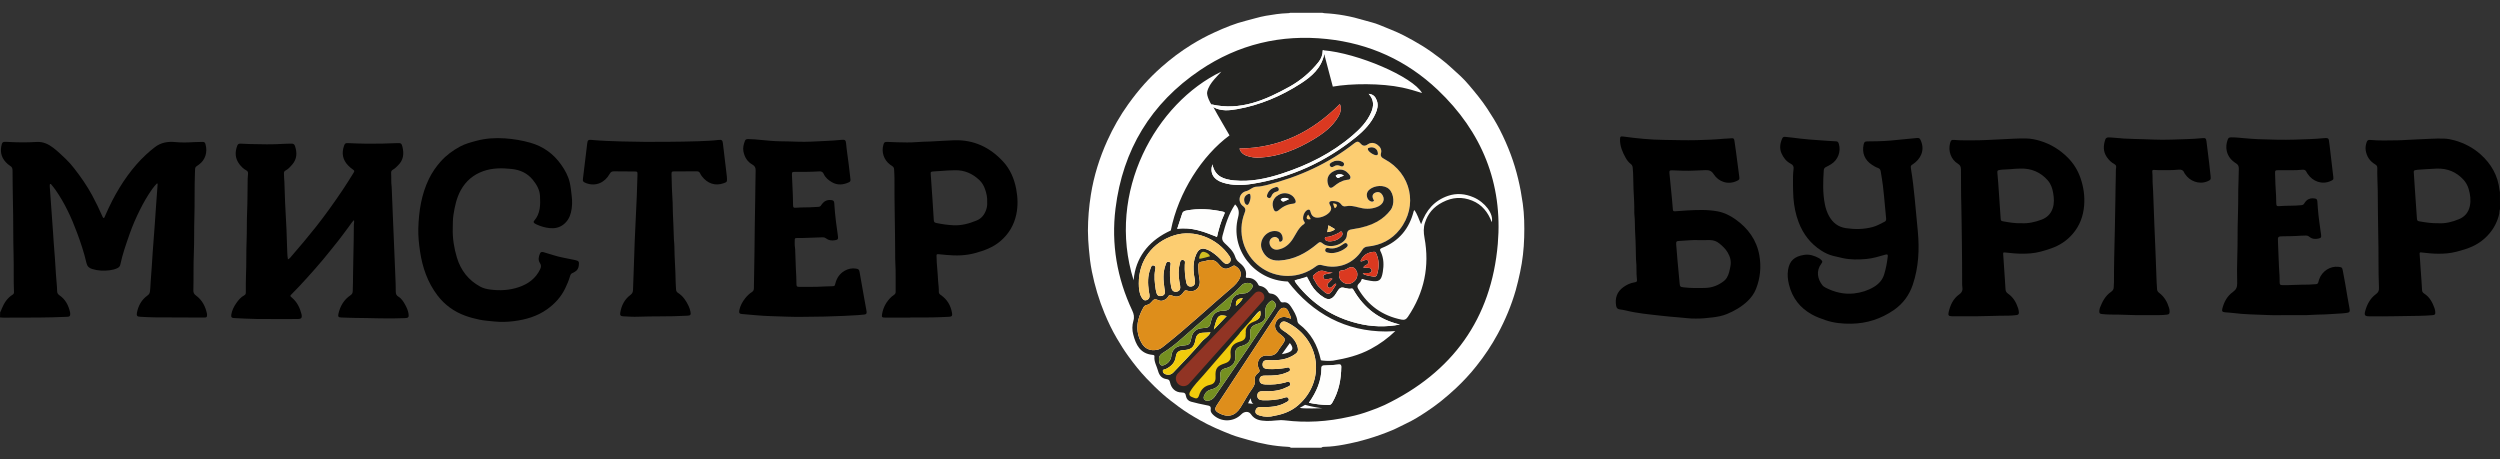 <?xml version="1.0" encoding="UTF-8"?> <svg xmlns="http://www.w3.org/2000/svg" width="958" height="176" viewBox="0 0 958 176" fill="none"><rect x="0" y="0" width="958" height="176" fill="#333333" stroke="none"/> <path d="M506.743 4.913C506.992 4.957 507.231 5.043 507.48 5.054C512.655 5.313 517.711 6.232 522.669 7.745C524.629 8.339 526.664 8.739 528.559 9.538C531.677 10.857 534.86 11.992 537.892 13.559C540.263 14.78 542.59 16.076 544.864 17.471C547.289 18.951 549.595 20.626 551.869 22.355C554.576 24.419 557.033 26.742 559.523 29.023C560.714 30.114 561.819 31.314 562.869 32.546C565.337 35.453 567.773 38.392 569.885 41.591C571.617 44.206 573.273 46.875 574.702 49.663C576.294 52.765 577.712 55.964 578.936 59.249C581.198 65.322 582.638 71.601 583.526 77.998C584.122 82.288 584.187 86.611 584.068 90.933C583.948 95.44 583.45 99.903 582.498 104.323C582 106.646 581.469 108.97 580.82 111.25C579.152 117.053 576.835 122.597 573.966 127.903C571.617 132.258 568.878 136.364 565.792 140.222C564.558 141.768 563.291 143.291 561.927 144.729C560.617 146.112 559.296 147.495 557.889 148.792C556.026 150.499 554.153 152.174 552.172 153.741C550.418 155.135 548.61 156.432 546.748 157.675C544.204 159.371 541.605 161.003 538.823 162.3C537.026 163.143 535.304 164.105 533.464 164.872C527.487 167.368 521.316 169.216 514.95 170.383C512.536 170.826 510.11 171.161 507.653 171.215C507.187 171.226 506.711 171.205 506.332 171.572C502.434 171.572 498.537 171.572 494.639 171.572C494.303 171.237 493.86 171.237 493.426 171.215C488.316 170.978 483.336 170.048 478.442 168.589C476.266 167.941 474.058 167.422 471.935 166.59C467.735 164.948 463.588 163.186 459.669 160.949C456.908 159.382 454.191 157.74 451.646 155.838C449.6 154.314 447.554 152.779 445.627 151.083C443.429 149.148 441.35 147.106 439.336 144.988C436.825 142.351 434.562 139.509 432.429 136.559C430.794 134.311 429.322 131.955 427.925 129.567C426.139 126.52 424.623 123.332 423.259 120.068C421.115 114.892 419.523 109.553 418.419 104.074C417.845 101.221 417.499 98.325 417.261 95.418C417.066 93.084 416.893 90.75 416.893 88.416C416.903 83.769 417.304 79.144 418.029 74.562C419.177 67.364 421.342 60.481 424.341 53.856C426.561 48.961 429.203 44.303 432.353 39.916C434.291 37.225 436.337 34.62 438.546 32.157C440.571 29.909 442.736 27.78 444.999 25.77C446.807 24.171 448.68 22.636 450.607 21.188C452.545 19.751 454.537 18.378 456.594 17.114C459.452 15.363 462.397 13.753 465.461 12.381C469.326 10.608 473.256 8.987 477.414 7.961C479.969 7.334 482.47 6.502 485.079 6.048C487.851 5.562 490.633 5.151 493.448 5.054C493.773 5.043 494.098 5.054 494.401 4.902C498.515 4.913 502.629 4.913 506.743 4.913Z" fill="white"></path> <path d="M0.054 119.679C0.336 119.257 0.487 118.771 0.671 118.306C1.559 116.134 2.772 114.2 4.829 112.925C5.197 112.698 5.381 112.406 5.359 111.941C5.154 107.338 5.338 102.723 5.208 98.109C5.013 91.128 5.132 84.136 4.948 77.155C4.85 73.189 4.85 69.234 4.807 65.279C4.796 64.511 4.58 63.982 3.919 63.582C3.27 63.182 2.707 62.674 2.187 62.112C0.325 60.092 -0.022 57.746 0.704 55.175C0.866 54.602 1.223 54.342 1.819 54.364C2.144 54.375 2.468 54.364 2.793 54.375C6.539 54.58 10.285 54.634 14.042 54.397C16.478 54.245 18.524 55.196 20.419 56.644C22.141 57.963 23.689 59.476 25.259 60.967C26.406 62.058 27.446 63.269 28.42 64.522C30.975 67.786 33.335 71.179 35.317 74.843C36.746 77.479 38.023 80.17 39.236 82.904C39.333 83.131 39.42 83.38 39.658 83.553C40.059 83.509 40.091 83.131 40.21 82.861C41.109 80.851 41.997 78.852 43.014 76.896C44.736 73.567 46.674 70.358 48.872 67.321C50.994 64.403 53.343 61.669 55.996 59.216C57.078 58.211 58.215 57.26 59.384 56.363C61.691 54.602 64.332 54.159 67.169 54.44C69.54 54.677 71.922 54.613 74.304 54.461C75.386 54.397 76.469 54.375 77.552 54.375C78.342 54.375 78.558 54.559 78.764 55.326C79.598 58.384 78.645 61.291 76.274 63.031C74.65 64.22 74.802 63.777 74.704 66.132C74.477 72 74.661 77.879 74.477 83.736C74.347 88.135 74.466 92.522 74.282 96.909C74.076 101.697 74.228 106.484 74.098 111.271C74.076 112.147 74.347 112.687 75.083 113.227C77.465 114.967 78.743 117.42 79.316 120.273C79.36 120.511 79.338 120.781 79.316 121.03C79.295 121.397 79.089 121.635 78.699 121.657C78.374 121.678 78.05 121.689 77.725 121.689C71.554 121.667 65.382 121.657 59.211 121.613C57.371 121.602 55.53 121.473 53.7 121.386C52.574 121.332 52.261 120.997 52.466 119.884C52.975 117.161 54.242 114.859 56.526 113.227C57.122 112.806 57.371 112.374 57.468 111.671C57.663 110.277 57.641 108.872 57.771 107.467C58.085 103.88 58.258 100.292 58.508 96.704C58.757 93.192 59.038 89.669 59.298 86.157C59.471 83.79 59.612 81.413 59.785 79.046C59.969 76.431 60.175 73.805 60.359 71.19C60.38 70.887 60.5 70.552 60.207 70.217C59.547 70.898 58.941 71.59 58.399 72.346C56.569 74.897 55.01 77.62 53.614 80.43C52.13 83.401 50.799 86.438 49.705 89.561C48.352 93.43 46.966 97.309 46.122 101.34C45.981 102.043 45.57 102.486 44.931 102.777C44.032 103.188 43.09 103.437 42.127 103.556C39.81 103.858 37.525 103.772 35.273 103.069C34.104 102.702 33.422 102.043 33.13 100.778C32.22 96.801 30.921 92.944 29.503 89.129C27.359 83.336 24.771 77.76 21.199 72.67C20.744 72.022 20.235 71.417 19.737 70.801C19.607 70.65 19.499 70.423 19.142 70.509C18.979 71.147 19.098 71.817 19.142 72.487C19.326 75.21 19.531 77.944 19.726 80.667C19.932 83.542 20.138 86.406 20.343 89.28C20.43 90.501 20.484 91.722 20.582 92.944C20.906 96.996 21.22 101.048 21.437 105.112C21.556 107.273 21.859 109.413 21.892 111.574C21.902 112.298 22.195 112.752 22.79 113.163C25.107 114.729 26.255 117.053 26.861 119.69C26.915 119.927 26.893 120.187 26.904 120.446C26.915 121.008 26.645 121.332 26.081 121.376C25.789 121.397 25.508 121.408 25.215 121.419C18.254 121.732 11.292 121.721 4.331 121.711C2.891 121.711 1.44 121.797 0 121.635C0.054 120.976 0.054 120.327 0.054 119.679Z" fill="black"></path> <path d="M958 80.127C957.751 80.7 957.838 81.337 957.708 81.932C957.069 84.72 955.835 87.216 954.005 89.41C951.558 92.338 948.483 94.273 944.835 95.429C942.485 96.175 940.158 96.877 937.689 97.093C935.6 97.277 933.51 97.277 931.42 97.104C930.197 97.007 928.984 96.866 927.761 96.726C927.339 96.683 927.166 96.78 927.198 97.245C927.35 99.33 927.48 101.405 927.62 103.491C927.718 104.852 927.815 106.214 927.913 107.586C927.999 108.808 928.086 110.029 928.14 111.25C928.162 111.877 928.541 112.233 929.006 112.536C931.052 113.865 932.113 115.886 932.904 118.09C933.055 118.523 933.142 118.998 933.196 119.463C933.304 120.403 933.045 120.716 932.092 120.781C930.403 120.9 928.714 121.019 927.014 121.03C920.81 121.084 914.607 121.311 908.403 121.213C908.219 121.213 908.046 121.213 907.862 121.213C906.27 121.203 905.902 120.814 906.335 119.236C907.05 116.653 908.251 114.319 910.482 112.698C911.348 112.071 911.662 111.401 911.618 110.353C911.326 103.48 911.532 96.596 911.337 89.723C911.185 84.179 911.239 78.636 911.153 73.092C911.11 70.174 910.915 67.267 910.98 64.349C910.991 63.679 910.709 63.323 910.157 62.988C908.111 61.777 906.92 59.973 906.541 57.628C906.368 56.558 906.562 55.542 906.876 54.548C907.115 53.791 907.461 53.554 908.251 53.629C911.705 53.932 915.18 53.813 918.634 53.77C921.222 53.737 923.82 53.467 926.408 53.402C929.796 53.316 933.174 52.992 936.574 53.111C937.949 53.165 939.291 53.413 940.612 53.791C944.315 54.84 947.661 56.579 950.53 59.13C954.633 62.782 957.21 67.289 957.816 72.822C957.848 73.103 957.924 73.384 957.978 73.665C958 75.804 958 77.966 958 80.127ZM934.3 85.541C936.975 85.725 939.703 85.066 942.312 83.974C944.542 83.045 945.961 81.337 946.448 78.938C946.903 76.734 946.621 74.562 945.993 72.433C945.603 71.114 944.954 69.904 944.012 68.877C941.262 65.873 937.83 64.479 933.781 64.609C931.334 64.684 928.887 64.9 926.451 65.052C926.17 65.073 925.877 65.138 925.596 65.181C925.119 65.246 924.914 65.484 924.957 65.981C925.098 67.915 925.206 69.861 925.336 71.795C925.607 75.74 925.888 79.684 926.159 83.628C926.224 84.536 926.321 84.687 927.209 84.839C929.504 85.228 931.778 85.595 934.3 85.541Z" fill="black"></path> <path d="M135.648 84.341C134.814 85.152 134.305 86.016 133.71 86.805C132.411 88.524 131.155 90.296 129.823 91.993C127.842 94.51 125.817 96.996 123.782 99.471C121.833 101.837 119.776 104.096 117.73 106.387C115.759 108.591 113.734 110.742 111.656 112.828C111.114 113.368 111.125 113.454 111.786 113.995C113.821 115.681 114.915 117.907 115.543 120.403C115.597 120.608 115.629 120.824 115.64 121.041C115.672 121.797 115.423 122.1 114.676 122.208C114.287 122.262 113.886 122.251 113.485 122.251C108.397 122.251 103.308 122.294 98.22 122.229C95.372 122.197 92.525 122.013 89.678 121.883C88.757 121.84 88.487 121.505 88.638 120.533C88.898 118.933 89.613 117.518 90.511 116.21C91.356 114.989 92.298 113.843 93.64 113.141C94.192 112.849 94.203 112.363 94.203 111.844C94.214 109.791 94.16 107.738 94.257 105.684C94.463 101.221 94.311 96.758 94.496 92.295C94.647 88.621 94.528 84.947 94.69 81.283C94.874 77.036 94.831 72.789 94.907 68.542C94.918 67.862 94.993 67.181 95.048 66.5C95.091 65.938 94.874 65.549 94.365 65.279C93.294 64.706 92.46 63.863 91.735 62.912C90.046 60.686 89.97 58.276 90.944 55.758C91.161 55.196 91.583 55.023 92.135 55.045C93.326 55.088 94.517 55.164 95.697 55.196C100.093 55.304 104.499 55.401 108.895 55.11C109.826 55.045 110.768 55.088 111.71 55.045C112.381 55.013 112.814 55.283 113.031 55.92C113.897 58.503 113.843 60.934 111.937 63.117C111.19 63.96 110.465 64.803 109.447 65.322C108.96 65.57 108.776 65.938 108.808 66.457C108.852 67.17 108.862 67.894 108.895 68.618C108.906 68.91 108.96 69.191 108.971 69.483C109.068 72.216 109.133 74.951 109.252 77.685C109.404 81.1 109.631 84.514 109.783 87.929C109.913 90.912 109.999 93.905 110.086 96.888C110.108 97.709 110.205 98.509 110.335 99.384C110.941 99.136 111.234 98.714 111.548 98.347C114.828 94.564 118.065 90.739 121.162 86.816C122.883 84.633 124.54 82.418 126.164 80.17C127.961 77.685 129.704 75.177 131.414 72.627C132.822 70.531 134.143 68.38 135.474 66.24C135.908 65.549 135.864 65.387 135.182 64.922C134.522 64.468 133.926 63.96 133.374 63.377C131.295 61.205 130.852 58.687 131.826 55.888C132.151 54.958 132.356 54.807 133.331 54.84C135.669 54.937 138.019 55.045 140.357 55.056C144.331 55.088 148.293 55.034 152.256 54.84C153.631 54.775 153.891 54.926 154.226 56.288C154.865 58.914 154.616 61.367 152.527 63.366C151.899 63.96 151.336 64.62 150.545 65.03C150.036 65.3 149.852 65.733 149.885 66.284C149.993 68.045 149.842 69.817 150.08 71.568C150.123 71.849 150.112 72.141 150.123 72.433C150.275 76.355 150.415 80.278 150.599 84.19C150.762 87.573 150.892 90.955 151.022 94.327C151.173 97.99 151.303 101.664 151.476 105.328C151.574 107.489 151.66 109.64 151.66 111.801C151.66 112.633 151.909 113.227 152.656 113.67C153.88 114.395 154.594 115.583 155.266 116.783C155.872 117.896 156.392 119.041 156.565 120.317C156.738 121.548 156.467 121.851 155.201 121.905C148.748 122.208 142.284 121.851 135.832 121.819C134.175 121.808 132.519 121.711 130.862 121.667C129.682 121.635 129.422 121.365 129.693 120.198C130.364 117.291 131.793 114.838 134.305 113.141C134.922 112.719 135.15 112.276 135.171 111.552C135.334 107.165 135.258 102.767 135.41 98.379C135.561 94.273 135.529 90.166 135.594 86.07C135.626 85.552 135.799 85.022 135.648 84.341Z" fill="black"></path> <path d="M173.498 87.454C173.389 91.312 173.985 95.072 175.1 98.747C176.583 103.61 179.496 107.37 184 109.823C185.18 110.472 186.501 110.774 187.821 110.947C191.557 111.455 195.281 111.239 198.832 110.029C202.372 108.829 205.296 106.711 206.974 103.188C207.374 102.356 207.483 101.654 206.898 100.789C206.108 99.611 206.4 98.293 206.963 97.072C207.223 96.51 207.721 96.477 208.262 96.629C209.475 96.996 210.687 97.342 211.889 97.731C214.477 98.563 217.151 98.974 219.793 99.535C219.966 99.579 220.15 99.6 220.323 99.644C221.785 99.968 221.98 100.216 221.806 101.708C221.687 102.767 221.243 103.631 220.258 104.161C219.998 104.29 219.771 104.485 219.5 104.571C218.872 104.777 218.613 105.241 218.439 105.825C217.952 107.489 217.292 109.078 216.523 110.634C214.921 113.876 212.56 116.437 209.637 118.523C205.826 121.235 201.485 122.478 196.937 123.061C194.469 123.375 191.99 123.45 189.489 123.202C187.551 123.007 185.613 122.878 183.696 122.489C181.856 122.11 180.037 121.624 178.283 120.987C174.017 119.43 170.455 116.88 167.684 113.26C163.84 108.224 161.859 102.453 160.95 96.272C160.517 93.354 160.213 90.404 160.3 87.454C160.495 80.927 161.469 74.54 164.349 68.585C165.551 66.111 167.099 63.863 168.94 61.81C171.04 59.476 173.53 57.649 176.269 56.169C178.218 55.11 180.362 54.548 182.484 53.975C186.1 52.992 189.781 52.765 193.527 53.024C196.818 53.251 200.034 53.791 203.206 54.688C208.197 56.104 212.127 58.957 215.094 63.182C216.534 65.236 217.725 67.408 218.309 69.861C218.71 71.546 218.851 73.265 219.067 74.983C219.338 77.144 219.305 79.295 218.786 81.424C218.331 83.304 217.367 84.936 215.841 86.092C214.325 87.248 212.495 87.616 210.612 87.41C208.847 87.227 207.147 86.73 205.534 85.973C205.307 85.865 205.079 85.746 204.873 85.606C204.462 85.347 204.354 84.99 204.679 84.612C207.125 81.845 207.093 78.441 206.931 75.102C206.822 72.746 205.642 70.704 204.148 68.877C202.069 66.338 199.33 65.095 196.093 64.749C192.401 64.349 188.742 64.328 185.191 65.581C181.39 66.932 178.51 69.364 176.572 72.886C174.948 75.837 174.266 79.079 173.758 82.364C173.498 84.071 173.53 85.768 173.498 87.454Z" fill="black"></path> <path d="M348.824 121.7C345.609 121.7 342.404 121.711 339.189 121.7C337.987 121.7 337.814 121.548 338.009 120.381C338.463 117.701 339.719 115.443 341.744 113.616C342.014 113.379 342.307 113.163 342.61 112.968C343.054 112.687 343.227 112.298 343.216 111.79C343.14 108.051 343.324 104.301 343.086 100.562C343.011 99.449 343.032 98.325 343.032 97.212C343.011 87.562 342.707 77.912 342.761 68.261C342.772 67.148 342.653 66.035 342.621 64.922C342.61 64.36 342.372 63.96 341.917 63.658C341.614 63.463 341.322 63.258 341.029 63.042C338.68 61.259 337.684 58.233 338.528 55.423C338.799 54.537 338.983 54.375 339.903 54.375C341.17 54.386 342.426 54.494 343.682 54.515C346.28 54.58 348.879 54.667 351.466 54.44C353.123 54.299 354.779 54.288 356.436 54.224C359.5 54.094 362.553 53.845 365.617 53.748C373.185 53.5 379.388 56.471 384.423 61.94C387.118 64.868 388.634 68.456 389.392 72.346C390.02 75.621 390.139 78.927 389.435 82.213C388.558 86.287 386.555 89.669 383.351 92.403C380.514 94.824 377.147 96.034 373.661 96.985C370.11 97.958 366.472 98.055 362.813 97.709C361.773 97.612 360.734 97.515 359.694 97.417C358.947 97.353 358.85 97.417 358.882 98.163C358.947 99.849 358.969 101.546 359.175 103.221C359.348 104.69 359.359 106.16 359.478 107.63C359.597 109.024 359.792 110.418 359.759 111.823C359.749 112.395 360.03 112.72 360.485 113.033C362.953 114.697 364.339 117.064 364.826 119.971C365 121.019 364.729 121.354 363.635 121.397C361.438 121.494 359.24 121.603 357.042 121.635C354.303 121.678 351.553 121.646 348.814 121.646C348.824 121.657 348.824 121.678 348.824 121.7ZM378.284 77.361C378.381 75.685 378.024 74.075 377.472 72.498C377.006 71.19 376.346 70.001 375.328 69.039C372.708 66.543 369.623 65.16 365.963 65.236C364.166 65.268 362.358 65.354 360.561 65.516C359.521 65.614 358.471 65.603 357.432 65.722C356.663 65.819 356.598 65.927 356.652 66.684C356.89 70.023 357.129 73.351 357.345 76.691C357.518 79.198 357.659 81.716 357.821 84.223C357.876 85.087 358.016 85.282 358.882 85.465C361.004 85.909 363.148 86.211 365.313 86.319C368.453 86.481 371.387 85.671 374.246 84.493C376.14 83.715 377.277 82.234 377.916 80.332C378.251 79.381 378.349 78.376 378.284 77.361Z" fill="black"></path> <path d="M308.128 121.408C304.176 121.516 299.705 121.257 295.233 121.138C291.563 121.041 287.904 120.619 284.234 120.327C283.367 120.263 283.108 119.863 283.302 118.901C283.649 117.172 284.472 115.648 285.565 114.286C286.291 113.39 287.103 112.557 288.088 111.941C288.683 111.574 288.889 111.109 288.889 110.429C288.943 105.857 289.041 101.286 289.116 96.715C289.235 90.123 289.203 83.531 289.387 76.95C289.495 73.103 289.43 69.245 289.56 65.398C289.604 64.306 289.3 63.614 288.294 63.053C286.366 61.961 285.305 60.189 284.883 58.038C284.602 56.601 284.97 55.25 285.479 53.932C285.706 53.348 286.182 53.294 286.724 53.294C288.423 53.305 290.112 53.478 291.791 53.64C294.162 53.878 296.522 54.105 298.915 54.137C301.145 54.18 303.386 54.202 305.616 54.299C309.189 54.44 312.751 54.17 316.324 54.018C318.413 53.932 320.503 53.781 322.582 53.575C323.827 53.456 324.108 53.748 324.227 55.002C324.466 57.725 324.92 60.427 325.245 63.128C325.472 65.019 325.678 66.91 325.905 68.812C325.97 69.32 325.743 69.655 325.31 69.85C323.134 70.855 320.936 71.071 318.782 69.817C317.461 69.05 316.281 68.088 315.642 66.64C315.295 65.862 314.754 65.624 313.92 65.679C310.824 65.873 307.717 65.884 304.62 65.862C303.559 65.852 303.44 65.96 303.473 67.062C303.559 69.645 303.711 72.238 303.819 74.821C303.873 76.042 303.862 77.274 303.895 78.495C303.916 79.554 304.068 79.684 305.107 79.597C305.714 79.543 306.331 79.5 306.937 79.5C309.135 79.533 311.333 79.381 313.531 79.273C314.05 79.252 314.408 79.09 314.678 78.625C314.873 78.29 315.155 77.998 315.425 77.706C316.281 76.777 317.374 76.517 318.587 76.669C319.388 76.777 319.637 77.036 319.691 77.868C319.853 80.159 320.016 82.461 320.319 84.741C320.568 86.632 320.817 88.524 321.088 90.415C321.261 91.647 321.109 91.863 319.886 92.068C318.662 92.273 317.504 92.111 316.508 91.333C316.151 91.052 315.761 90.923 315.306 90.933C311.993 90.998 308.68 91.247 305.356 91.215C304.664 91.204 304.544 91.355 304.544 92.068C304.534 92.998 304.479 93.938 304.642 94.867C304.685 95.083 304.696 95.299 304.707 95.516C304.793 98.001 304.869 100.476 304.977 102.961C305.064 104.939 305.226 106.916 305.205 108.894C305.205 109.737 305.4 109.931 306.244 109.921C309.416 109.899 312.589 109.996 315.761 109.78C316.768 109.715 317.775 109.715 318.792 109.683C319.832 109.65 319.853 109.65 320.102 108.656C320.622 106.571 321.726 104.896 323.599 103.793C324.985 102.994 326.479 102.659 328.071 102.94C329.034 103.102 329.218 103.307 329.392 104.247C329.987 107.576 330.561 110.904 331.156 114.243C331.416 115.735 331.698 117.215 331.968 118.706C332.012 118.955 332.066 119.203 332.088 119.452C332.142 120.165 331.936 120.446 331.211 120.533C330.388 120.63 329.565 120.716 328.731 120.76C326.934 120.857 325.137 120.976 323.329 121.051C318.457 121.257 313.552 121.408 308.128 121.408Z" fill="black"></path> <path d="M252.533 121.235C250.118 121.289 247.379 121.224 244.64 121.365C242.702 121.462 240.753 121.3 238.804 121.214C237.819 121.17 237.516 120.803 237.678 119.819C238.133 117.096 239.291 114.74 241.543 113.055C242.258 112.525 242.55 111.963 242.572 111.088C242.68 106.668 242.94 102.248 243.038 97.817C243.113 94.435 243.287 91.052 243.438 87.681C243.622 83.542 243.839 79.414 244.012 75.275C244.131 72.508 244.207 69.731 244.283 66.965C244.315 65.765 244.239 65.711 242.994 65.711C240.428 65.7 237.873 65.711 235.307 65.657C234.474 65.635 234.019 65.916 233.607 66.662C231.745 69.99 228.292 71.557 224.61 70.185C223.3 69.699 223.268 69.331 223.409 68.283C223.983 63.82 224.491 59.357 225.033 54.883C225.163 53.759 225.466 53.5 226.581 53.608C230.457 53.975 234.355 54.083 238.252 54.202C244.272 54.375 250.302 54.418 256.322 54.332C260.111 54.278 263.901 54.267 267.679 54.116C270.267 54.008 272.865 53.932 275.453 53.618C276.557 53.489 276.882 53.77 277.012 54.872C277.521 59.119 278.029 63.366 278.527 67.613C278.56 67.862 278.56 68.121 278.571 68.369C278.625 69.645 278.549 69.763 277.391 70.185C274.056 71.406 271.09 70.304 268.967 67.559C268.708 67.224 268.48 66.846 268.296 66.446C268.036 65.884 267.647 65.646 267.019 65.657C264.128 65.679 261.248 65.668 258.357 65.679C257.426 65.679 257.318 65.797 257.329 66.759C257.372 70.217 257.513 73.665 257.729 77.112C257.74 77.22 257.74 77.328 257.751 77.436C257.838 80.354 257.848 83.272 258.043 86.179C258.206 88.621 258.119 91.074 258.379 93.505C258.411 93.787 258.411 94.078 258.422 94.37C258.444 98.909 258.877 103.426 258.909 107.965C258.92 108.937 259.039 109.899 259.061 110.872C259.083 111.466 259.299 111.909 259.797 112.222C261.735 113.444 262.937 115.259 263.879 117.28C264.204 117.972 264.442 118.685 264.583 119.43C264.821 120.652 264.604 120.911 263.381 120.976C259.862 121.181 256.365 121.224 252.533 121.235Z" fill="black"></path> <path d="M649.84 122.078C647.686 122.143 645.466 121.775 643.236 121.613C641.006 121.451 638.775 121.235 636.556 120.987C632.009 120.468 627.44 120.079 622.979 118.966C622.21 118.771 621.42 118.663 620.641 118.555C619.85 118.436 619.45 118.015 619.309 117.226C618.8 114.265 619.58 111.833 622.081 110.029C623.336 109.121 624.679 108.483 626.206 108.224C627.223 108.051 627.386 107.943 627.267 106.981C626.963 104.539 627.234 102.086 626.931 99.654C626.909 99.514 626.909 99.363 626.909 99.222C626.823 96.056 626.823 92.879 626.617 89.723C626.444 87.173 626.574 84.612 626.292 82.061C626.27 81.845 626.26 81.629 626.26 81.413C626.314 78.387 626.108 75.361 625.957 72.346C625.816 69.645 625.935 66.943 625.653 64.252C625.588 63.625 625.372 63.182 624.874 62.804C624.062 62.188 623.456 61.367 622.958 60.481C621.723 58.298 620.76 56.017 620.792 53.446C620.814 52.332 620.998 52.181 622.07 52.322C627.256 53.035 632.442 53.554 637.682 53.608C641.828 53.651 645.975 53.813 650.122 53.705C653.651 53.608 657.181 53.489 660.699 53.154C661.63 53.067 662.572 53.111 663.503 52.981C664.218 52.884 664.5 53.1 664.619 53.824C664.846 55.207 665.03 56.601 665.214 57.995C665.647 61.237 666.069 64.49 666.492 67.743C666.622 68.726 666.502 68.888 665.593 69.32C662.15 70.963 658.556 69.655 656.683 66.748C655.871 65.495 654.994 65.149 653.597 65.192C650.674 65.268 647.761 65.527 644.838 65.419C643.507 65.365 642.175 65.29 640.843 65.268C639.782 65.246 639.641 65.408 639.739 66.457C640.064 69.893 640.41 73.33 640.746 76.766C640.854 77.879 640.93 78.992 641.027 80.105C641.092 80.873 641.19 80.991 641.958 80.959C643.507 80.883 645.044 80.71 646.592 80.635C650.479 80.44 654.366 80.267 658.242 81.002C660.743 81.478 662.941 82.58 664.998 84.028C669.859 87.454 673.15 91.971 674.189 97.882C674.947 102.248 674.547 106.571 672.901 110.72C672.197 112.482 671.115 113.995 669.74 115.313C667.423 117.55 664.684 119.128 661.728 120.349C660.017 121.051 658.198 121.386 656.369 121.613C654.247 121.862 652.092 122.121 649.84 122.078ZM650.88 92.014C648.682 91.874 646.094 92.219 643.496 92.328C642.424 92.371 642.24 92.565 642.316 93.668C642.456 95.753 642.64 97.828 642.825 99.903C643.084 102.767 643.377 105.63 643.626 108.494C643.734 109.813 643.853 109.953 645.131 110.104C647.902 110.439 650.674 110.407 653.456 110.331C656.163 110.266 658.523 109.315 660.624 107.673C661.057 107.338 661.392 106.927 661.695 106.463C662.551 105.112 662.778 103.588 663.092 102.064C663.482 100.108 663.016 98.368 662.02 96.704C661.208 95.353 660.093 94.294 658.88 93.311C657.83 92.457 656.65 92.003 655.297 92.003C653.954 92.003 652.623 92.014 650.88 92.014Z" fill="black"></path> <path d="M687.073 70.715C687.073 68.467 687.041 66.63 687.29 64.803C687.42 63.842 687.127 63.204 686.196 62.728C684.529 61.886 683.414 60.437 682.677 58.762C681.822 56.817 682.125 54.894 682.97 53.013C683.175 52.559 683.554 52.397 684.031 52.441C684.897 52.527 685.752 52.592 686.608 52.711C691.22 53.348 695.854 53.694 700.498 53.975C701.429 54.029 702.371 54.116 703.302 54.137C704.212 54.159 704.407 54.343 704.666 55.218C705.511 58.103 704.288 61.302 701.689 62.923C701.05 63.323 700.379 63.679 699.697 64.014C699.199 64.263 698.917 64.63 698.874 65.181C698.582 69.569 698.43 73.956 699.296 78.311C699.61 79.878 700.108 81.38 700.877 82.775C702.295 85.347 704.363 86.989 707.373 87.432C710.805 87.94 714.183 87.897 717.561 87.011C719.228 86.568 720.679 85.714 722.195 84.957C722.747 84.687 722.812 84.223 722.758 83.682C722.617 82.18 722.487 80.667 722.336 79.165C722.065 76.485 721.881 73.784 721.524 71.114C721.285 69.299 721.004 67.483 720.69 65.679C720.571 64.998 720.279 64.576 719.618 64.349C718.784 64.079 718.059 63.614 717.323 63.139C714.584 61.378 713.436 58.59 714.14 55.402C714.367 54.397 714.573 54.202 715.591 54.18C716.89 54.148 718.189 54.148 719.488 54.126C722.769 54.072 726.038 53.737 729.297 53.392C731.019 53.208 732.74 53.035 734.461 52.894C735.501 52.808 735.674 52.97 736.086 53.932C737.774 57.887 735.707 61.118 733.119 62.858C732.339 63.388 732.058 63.366 732.296 64.782C732.924 68.51 733.346 72.271 733.714 76.031C734.115 80.224 734.516 84.417 734.905 88.61C735.555 95.559 735.23 102.421 732.978 109.099C731.625 113.119 729.232 116.372 725.735 118.793C720.82 122.186 715.396 123.958 709.409 124.045C706.031 124.099 702.696 123.775 699.491 122.672C697.748 122.078 696.016 121.44 694.403 120.554C689.758 118.015 686.792 114.178 685.525 109.013C685.07 107.154 684.886 105.285 685.178 103.448C685.741 99.871 687.658 98.25 691.35 97.666C693.396 97.342 695.28 97.979 697.055 98.941C697.304 99.071 697.532 99.265 697.737 99.46C698.463 100.119 698.484 100.292 697.911 101.07C695.821 103.869 696.514 106.916 698.3 109.251C698.636 109.683 699.091 109.985 699.578 110.234C702.988 111.985 706.604 112.871 710.448 112.449C713.165 112.147 715.775 111.347 718.113 109.931C719.91 108.84 721.34 107.327 722 105.187C722.693 102.94 723.115 100.649 723.386 98.314C723.472 97.525 723.256 97.353 722.444 97.59C720.051 98.293 717.658 99.017 715.179 99.244C712.158 99.514 709.127 99.557 706.128 98.909C704.894 98.639 703.67 98.347 702.436 98.044C700.812 97.644 699.318 96.92 697.911 96.023C693.786 93.387 690.96 89.702 689.238 85.152C688.091 82.137 687.474 79.014 687.235 75.793C687.116 73.967 687.095 72.13 687.073 70.715Z" fill="black"></path> <path d="M754.004 121.192C752.25 121.192 750.128 121.203 747.995 121.192C746.728 121.181 746.436 120.846 746.728 119.592C747.356 116.902 748.45 114.438 750.799 112.795C751.871 112.039 752.174 111.142 751.968 109.931C751.893 109.51 751.893 109.067 751.893 108.635C751.86 103.523 751.903 98.401 751.795 93.289C751.687 88.426 751.73 83.563 751.579 78.711C751.427 74.108 751.492 69.493 751.438 64.89C751.427 63.874 751.124 63.269 750.236 62.718C747.681 61.172 746.425 57.919 747.291 54.785C747.594 53.683 747.876 53.521 749.002 53.629C751.091 53.835 753.181 53.737 755.27 53.77C759.168 53.824 763.055 53.554 766.942 53.381C770.071 53.24 773.21 53.002 776.35 53.056C778.212 53.089 779.988 53.435 781.763 53.975C785.856 55.218 789.385 57.401 792.384 60.405C794.571 62.599 796.185 65.192 797.213 68.132C798.426 71.579 798.935 75.134 798.642 78.765C798.317 82.807 796.964 86.47 794.279 89.604C791.984 92.284 789.169 94.1 785.856 95.234C783.322 96.099 780.778 96.888 778.093 97.093C776.004 97.255 773.914 97.266 771.824 97.093C770.644 96.996 769.453 96.845 768.273 96.747C767.645 96.693 767.58 96.769 767.624 97.396C767.84 100.735 768.078 104.074 768.295 107.413C768.371 108.559 768.414 109.715 768.512 110.861C768.576 111.628 768.869 112.114 769.486 112.536C771.478 113.908 772.615 115.886 773.34 118.123C773.492 118.598 773.589 119.106 773.633 119.603C773.698 120.349 773.405 120.673 772.658 120.749C771.727 120.835 770.785 120.954 769.854 120.954C764.69 120.954 759.536 121.257 754.004 121.192ZM774.542 85.53C777.184 85.703 779.782 85.12 782.305 84.179C784.405 83.401 785.878 81.975 786.603 79.792C787.231 77.879 787.112 75.945 786.787 74.032C786.495 72.281 785.964 70.596 784.773 69.201C781.98 65.96 778.396 64.468 774.152 64.598C772.821 64.641 771.489 64.706 770.168 64.846C768.912 64.976 767.645 64.911 766.4 65.106C765.393 65.268 765.318 65.387 765.404 66.359C765.523 67.689 765.642 69.007 765.74 70.336C766.054 74.788 766.346 79.23 766.649 83.682C766.703 84.547 766.79 84.677 767.635 84.817C769.876 85.217 772.149 85.627 774.542 85.53Z" fill="black"></path> <path d="M876.897 120.749C874.298 120.749 871.7 120.846 869.101 120.727C864.641 120.511 860.159 120.533 855.72 119.938C854.68 119.798 853.63 119.776 852.591 119.668C851.627 119.571 851.346 119.257 851.584 118.317C852.234 115.735 853.457 113.433 855.655 111.877C856.889 111.001 857.322 110.05 857.29 108.559C857.203 104.96 857.214 101.351 857.344 97.752C857.517 92.933 857.376 88.102 857.56 83.282C857.701 79.792 857.669 76.301 857.701 72.8C857.733 70.066 857.918 67.332 857.918 64.598C857.918 63.669 857.647 63.096 856.835 62.588C855.059 61.496 853.771 59.973 853.295 57.876C852.97 56.428 853.121 55.013 853.619 53.618C853.922 52.786 854.15 52.646 855.07 52.635C856.77 52.613 858.448 52.84 860.137 52.97C861.902 53.1 863.656 53.283 865.42 53.337C870.108 53.5 874.796 53.651 879.484 53.5C883.23 53.381 886.976 53.294 890.712 52.927C890.961 52.905 891.22 52.905 891.469 52.905C892.022 52.905 892.357 53.175 892.433 53.727C892.53 54.407 892.628 55.077 892.704 55.758C893.18 59.757 893.667 63.766 894.122 67.764C894.241 68.791 894.144 68.888 893.213 69.32C889.835 70.92 886.218 69.515 884.302 66.651C884.14 66.413 883.967 66.176 883.858 65.916C883.544 65.171 882.981 64.954 882.213 65.041C879.441 65.354 876.659 65.16 873.887 65.214C873.595 65.214 873.313 65.214 873.021 65.214C871.884 65.236 871.787 65.322 871.808 66.467C871.851 69.31 872.014 72.152 872.187 74.983C872.241 75.912 872.23 76.853 872.263 77.793C872.295 78.895 872.425 79.079 873.551 78.981C876.323 78.744 879.105 78.927 881.877 78.625C882.343 78.571 882.7 78.43 882.949 78.02C883.209 77.587 883.501 77.166 883.88 76.831C884.833 75.999 885.948 75.858 887.128 76.075C887.745 76.183 887.962 76.496 888.016 77.252C888.081 78.117 888.135 78.971 888.2 79.835C888.449 83.218 888.979 86.557 889.434 89.907C889.575 90.977 889.445 91.182 888.416 91.42C887.16 91.712 885.97 91.582 884.941 90.739C884.519 90.393 884.086 90.242 883.555 90.263C882.332 90.296 881.108 90.328 879.885 90.426C878.304 90.544 876.713 90.501 875.121 90.534C872.869 90.588 872.804 90.588 872.923 92.76C873.151 97.039 873.183 101.319 873.508 105.598C873.573 106.463 873.53 107.327 873.562 108.192C873.595 109.099 873.735 109.251 874.666 109.261C876.182 109.272 877.698 109.261 879.214 109.175C881.087 109.067 882.96 109.11 884.844 109.056C885.71 109.034 886.565 108.926 887.431 108.894C887.994 108.872 888.286 108.602 888.406 108.073C888.47 107.759 888.557 107.446 888.665 107.133C889.759 103.901 892.92 101.881 896.114 102.248C897.435 102.399 897.532 102.518 897.781 103.804C898.42 107.133 899.016 110.461 899.546 113.8C899.763 115.183 900.044 116.567 900.293 117.95C900.337 118.198 900.391 118.447 900.412 118.696C900.466 119.495 900.261 119.744 899.481 119.863C898.875 119.949 898.269 120.046 897.652 120.079C894.523 120.241 891.394 120.543 888.254 120.554C886.338 120.565 884.443 120.814 882.527 120.77C880.654 120.727 878.77 120.76 876.897 120.76V120.749Z" fill="black"></path> <path d="M821.8 120.76C817.902 120.868 813.225 120.5 808.537 120.533C807.53 120.543 806.523 120.425 805.517 120.349C804.629 120.284 804.38 120.003 804.466 119.095C804.51 118.674 804.575 118.231 804.737 117.831C805.636 115.518 806.772 113.357 808.884 111.898C809.598 111.412 810.01 110.85 809.988 109.953C809.966 109.38 810.075 108.808 810.075 108.235C810.107 105.068 810.053 101.891 810.161 98.725C810.399 91.312 810.454 83.898 810.616 76.485C810.681 73.351 810.681 70.217 810.778 67.094C810.811 66.122 810.746 65.149 810.897 64.187C810.995 63.582 810.778 63.182 810.215 62.88C809.024 62.231 808.082 61.291 807.325 60.178C805.863 58.049 805.971 55.78 806.751 53.456C806.957 52.862 807.4 52.657 808.007 52.657C809.566 52.667 811.092 52.916 812.641 52.981C812.998 53.002 813.355 53.078 813.712 53.089C815.185 53.121 816.668 53.24 818.14 53.262C822.796 53.327 827.441 53.694 832.096 53.499C836.059 53.337 840.021 53.337 843.973 52.938C845.121 52.819 845.37 53.002 845.521 54.169C845.878 56.85 846.192 59.53 846.517 62.199C846.723 63.95 846.907 65.7 847.102 67.451C847.253 68.769 847.113 68.975 845.9 69.482C842.555 70.887 839.004 69.234 837.412 66.824C837.271 66.619 837.087 66.424 837.001 66.186C836.589 65.127 835.788 64.9 834.749 65.019C832.161 65.29 829.563 65.192 826.964 65.192C826.423 65.192 825.882 65.127 825.34 65.106C824.94 65.084 824.701 65.279 824.745 65.689C824.95 67.516 824.788 69.364 824.95 71.19C825.005 71.838 825.037 72.487 825.07 73.124C825.232 77.479 825.362 81.823 825.557 86.179C825.708 89.561 825.849 92.933 825.979 96.315C826.131 100.27 826.304 104.226 826.423 108.181C826.445 109.002 826.564 109.834 826.574 110.655C826.574 111.325 826.813 111.79 827.365 112.201C829.314 113.66 830.483 115.659 831.176 117.95C831.317 118.404 831.392 118.858 831.392 119.333C831.392 120.273 831.219 120.468 830.299 120.576C829.4 120.684 828.502 120.749 827.603 120.749C825.914 120.749 824.258 120.76 821.8 120.76Z" fill="black"></path> <g clip-path="url(#clip0_401_1002)"> <ellipse cx="71.028" cy="70.922" rx="71.028" ry="70.922" transform="matrix(0.976 -0.216 0.217 0.976 415.783 34.527)" fill="white"></ellipse> <path d="M485.376 70.933C498.019 67.705 509.161 62.599 519.029 54.867C519.991 54.112 520.612 54.094 521.344 54.952C522.194 55.946 522.987 56.134 524.181 55.3C525.296 54.519 526.658 54.635 527.826 55.454C528.914 56.219 529.569 57.332 529.232 58.625C528.871 60.021 529.608 60.46 530.608 60.995C540.799 66.447 543.52 78.884 536.425 87.912C533.332 91.864 529.082 94.007 524.063 94.478C523.635 94.498 523.22 94.628 522.858 94.856C522.496 95.084 522.199 95.402 521.998 95.779C518.599 101.115 512.721 103.341 506.604 101.622C506.198 101.485 505.762 101.457 505.342 101.543C504.922 101.628 504.533 101.824 504.213 102.109C501.141 104.452 497.386 105.729 493.52 105.745C489.653 105.761 485.888 104.516 482.796 102.198C479.704 99.88 477.455 96.617 476.392 92.906C475.329 89.195 475.51 85.239 476.907 81.64C477.338 80.539 477.411 79.83 476.316 78.981C475.816 78.615 475.432 78.113 475.211 77.535C474.99 76.957 474.94 76.328 475.069 75.722C475.197 75.117 475.498 74.562 475.935 74.123C476.372 73.684 476.926 73.381 477.532 73.249C479.028 72.896 479.949 71.549 481.594 71.541C483.026 71.534 484.469 71.091 485.376 70.933ZM520.31 87.415L520.301 87.374C521.216 87.171 522.151 87.039 523.054 86.763C526.856 85.56 530.333 83.776 532.833 80.564C534.55 78.381 534.197 74.249 532.281 72.471C530.46 70.78 526.736 70.92 524.616 72.804C524.261 73.118 524 73.525 523.862 73.979C523.724 74.433 523.715 74.916 523.834 75.374C523.896 75.785 524.067 76.172 524.329 76.494C524.592 76.816 524.936 77.062 525.325 77.207C525.488 77.28 525.666 77.312 525.843 77.298C526.021 77.285 526.192 77.227 526.341 77.13C526.703 76.858 526.377 76.628 526.264 76.393C525.705 75.245 525.927 74.262 527.131 73.8C528.445 73.296 529.407 73.948 529.961 75.159C530.74 76.839 529.797 78.508 527.644 79.35C525.241 80.283 522.821 80.135 520.398 79.457C518.859 79.03 517.317 78.723 515.722 79.051C515.39 79.147 515.035 79.129 514.714 79.001C514.392 78.872 514.124 78.64 513.95 78.341C513.109 77.208 511.782 77.037 510.46 77.071C509.383 77.097 509.117 77.653 509.631 78.567C509.954 79.144 510.218 79.698 510.036 80.388C509.642 81.784 507.308 83.239 505.221 83.416C503.509 83.562 502.581 82.736 502.189 81.154C502.059 80.567 501.802 80.158 501.1 80.429C499.748 80.956 498.829 83.547 499.653 84.748C499.958 85.196 500.243 85.501 499.705 85.858C497.605 87.261 496.713 89.553 495.426 91.558C494.088 93.657 492.297 95.201 489.773 95.656C489.384 95.737 488.983 95.733 488.596 95.643C488.209 95.553 487.846 95.38 487.533 95.137C487.22 94.893 486.964 94.584 486.783 94.231C486.601 93.878 486.499 93.49 486.484 93.094C486.444 92.621 486.568 92.148 486.834 91.755C487.101 91.362 487.495 91.072 487.949 90.934C488.769 90.64 489.361 90.963 489.961 91.569C490.292 91.903 489.928 93.04 490.909 92.581C491.681 92.219 491.609 91.41 491.45 90.713C491.164 89.428 490.321 88.724 488.996 88.578C485.22 88.161 482.135 92.263 483.622 95.762C484.817 98.568 486.922 99.994 490.12 99.859C495.817 99.609 500.547 97.028 504.797 93.439C505.523 92.824 505.893 92.475 506.88 93.338C509.6 95.68 515.973 93.485 516.122 90.114C516.203 88.206 516.984 87.95 518.425 87.836C519.062 87.739 519.692 87.598 520.31 87.415ZM494.52 78.186C495.689 78.006 497.075 78.149 496.292 76.415C495.4 74.45 492.876 73.528 490.77 74.316C488.337 75.216 487.207 77.244 487.84 79.519C488.327 81.271 488.961 81.477 490.337 80.274C491.53 79.233 492.97 78.514 494.52 78.186ZM515.731 68.998C516.284 68.771 517.205 69.133 517.463 68.228C517.72 67.324 517.016 66.82 516.512 66.276C515.039 64.703 512.876 64.541 510.734 65.79C508.948 66.835 508.297 68.552 508.913 70.589C509.389 72.16 509.963 72.353 511.244 71.327C512.556 70.261 513.94 69.305 515.731 68.998ZM511.939 96.777C513.372 96.466 514.714 95.827 515.857 94.909C516.326 94.521 516.75 94.055 516.251 93.438C515.818 92.917 515.309 93.145 514.856 93.48C513.106 94.769 511.234 95.574 508.987 95.052C508.504 94.939 508.023 95.067 507.87 95.631C507.688 96.302 508.146 96.594 508.677 96.757C509.744 97.048 510.868 97.053 511.938 96.773L511.939 96.777ZM511.362 61.729C511.168 61.815 510.732 61.984 510.327 62.207C509.785 62.5 509.283 62.904 509.665 63.583C510.048 64.263 510.633 64.118 511.172 63.747C511.986 63.188 512.812 63.246 513.675 63.635C514.216 63.876 514.734 63.884 514.986 63.251C515.239 62.618 514.861 62.251 514.345 61.99C513.477 61.545 512.563 61.463 511.368 61.724L511.362 61.729ZM488.906 71.701C487.229 72.148 486.291 72.933 485.742 74.183C485.489 74.766 485.193 75.466 486.015 75.817C486.705 76.108 487.048 75.588 487.28 75.01C487.423 74.628 487.659 74.287 487.967 74.019C488.275 73.751 488.645 73.565 489.044 73.476C489.684 73.335 490.188 73.035 489.972 72.305C489.948 72.191 489.9 72.085 489.832 71.991C489.763 71.898 489.676 71.82 489.575 71.763C489.474 71.706 489.362 71.671 489.247 71.66C489.132 71.649 489.015 71.663 488.906 71.701ZM479.162 74.975C479.111 74.518 479.018 74.037 478.328 74.342C477.115 74.881 476.543 75.797 476.807 77.13C476.95 77.773 477.217 78.438 477.928 78.533C478.578 78.616 479.443 76.092 479.176 74.976L479.162 74.975ZM524.956 56.53C524.747 56.742 524.03 56.519 524.155 57.278C524.297 58.129 526.553 59.63 527.481 59.468C528.2 59.355 527.998 58.79 527.939 58.378C527.763 57.051 526.463 56.211 524.969 56.52L524.956 56.53Z" fill="#FCCD71"></path> <path d="M571.639 85.112C570.183 81.278 567.859 78.379 564.1 76.902C560.227 75.371 556.597 75.544 552.723 77.546C549.235 79.35 547.135 81.871 546.01 85.416C545.419 87.27 545.485 89.191 545.831 91.105C547.863 102.083 545.743 112.198 539.472 121.45C538.814 122.421 538.148 122.738 537.021 122.509C529.726 121.015 524.203 117.098 520.426 110.686C519.425 108.979 521.383 108.577 521.615 107.412C521.8 106.477 522.554 107.171 523.051 107.245C523.742 107.351 524.423 107.535 525.115 107.645C528.429 108.158 529.314 107.558 529.861 104.242C530.287 101.675 530.264 99.124 529.153 96.677C528.892 96.108 528.387 95.509 529.515 95.061C536.033 92.48 540.022 87.684 541.708 80.918C541.771 80.775 541.847 80.637 541.935 80.508C543.102 82.051 543.594 83.907 544.537 85.955C546.42 80.526 549.683 76.883 554.831 75.089C558.148 73.946 561.397 74.267 564.587 75.619C569.011 77.457 572.417 81.937 571.639 85.112Z" fill="#FEFEFD"></path> <path d="M517.222 159.673C508.583 161.635 500.482 162.069 492.335 161.077C489.957 160.79 487.672 161.412 485.337 161.306C483.002 161.2 480.834 160.963 479.345 158.719C478.516 157.461 476.75 157.625 475.672 158.769C474.967 159.489 474.126 160.064 473.198 160.459C472.27 160.855 471.273 161.063 470.265 161.074C469.256 161.084 468.254 160.896 467.318 160.52C466.382 160.143 465.53 159.586 464.81 158.881C464.301 158.363 463.831 157.728 463.923 157.037C464.132 155.606 463.58 155.498 462.261 155.267C460.297 154.928 458.333 154.412 456.382 153.918C455.888 153.793 455.443 153.525 455.102 153.147C454.761 152.77 454.539 152.3 454.465 151.797C454.298 150.753 453.973 150.414 452.822 150.399C450.442 150.368 448.842 148.905 448.34 146.486C448.151 145.637 447.835 145.386 446.985 145.268C445.167 145.015 444.234 143.856 443.742 142.054C443.251 140.252 442.146 138.565 442.386 136.543C442.439 136.07 442.002 136.037 441.644 135.987C436.934 135.524 435.269 132.118 434.264 128.199C433.8 126.49 433.816 124.687 434.31 122.987C434.755 121.547 434.501 120.327 433.885 119.018C428.035 106.59 425.781 93.487 427.464 79.908C430.249 57.422 441.045 39.566 459.892 26.861C474.55 16.977 490.875 13.077 508.455 14.947C524.759 16.683 539.047 23.166 550.945 34.441C567.851 50.467 575.934 70.334 573.954 93.468C571.496 122.133 556.603 142.74 530.571 155.203C528.656 156.081 526.697 156.86 524.701 157.535C522.266 158.436 519.765 159.15 517.222 159.673ZM482.911 119.083C481.672 119.682 481.083 120.93 480.148 121.858C479.963 122.033 479.743 122.456 479.82 122.558C479.929 122.692 480.074 122.79 480.238 122.842C480.403 122.893 480.578 122.895 480.744 122.847C482.555 122.482 483.406 121.032 482.919 119.121L482.942 118.982L482.911 119.083ZM507.445 20.745C507.704 21.585 510.291 31.719 510.734 33.189C517.682 31.955 529.284 31.838 537.382 33.565C539.851 34.099 542.275 34.798 544.929 35.644C541.367 29.372 520.216 20.333 507.168 19.274C507.118 19.242 507.07 19.191 507.019 19.188C506.968 19.185 506.882 19.24 506.882 19.273C506.876 20.919 506.306 22.513 505.266 23.791C502.227 27.611 498.473 30.803 494.214 33.193C484.887 38.339 475.314 42.592 464.207 40.001C463.852 39.657 462.28 36.632 462.586 35.248C463.002 33.353 464.08 31.838 465.301 30.41C466.063 29.52 466.89 28.677 468.023 27.452C443.079 39.389 423.786 73.521 434.394 107.383C434.466 106.779 434.521 106.201 434.611 105.629C435.873 97.653 440.893 91.846 448.652 88.319C451.537 73.695 460.71 59.548 471.153 51.886C470.06 49.915 466.384 43.779 464.961 41.037C467.854 42.678 471.07 42.362 474.133 41.812C482.885 40.25 490.943 36.816 498.38 32.038C502.588 29.331 506.396 26.079 507.445 20.745ZM485.39 70.93C484.483 71.088 483.039 71.531 481.597 71.54C479.951 71.545 479.031 72.895 477.535 73.249C476.93 73.381 476.376 73.685 475.94 74.124C475.504 74.563 475.203 75.118 475.075 75.723C474.947 76.328 474.997 76.957 475.218 77.535C475.439 78.112 475.823 78.614 476.322 78.979C477.419 79.818 477.348 80.537 476.914 81.638C475.517 85.237 475.336 89.194 476.399 92.905C477.462 96.616 479.711 99.879 482.803 102.196C485.894 104.514 489.66 105.76 493.526 105.744C497.393 105.728 501.148 104.451 504.22 102.108C504.539 101.822 504.929 101.627 505.349 101.541C505.769 101.456 506.205 101.483 506.61 101.621C512.728 103.34 518.608 101.124 522.005 95.778C522.206 95.401 522.502 95.083 522.865 94.855C523.227 94.626 523.642 94.496 524.07 94.477C529.096 94.004 533.315 91.868 536.408 87.916C543.502 78.888 540.782 66.451 530.591 60.999C529.591 60.464 528.854 60.025 529.215 58.629C529.552 57.336 528.896 56.223 527.809 55.458C526.643 54.635 525.282 54.522 524.163 55.304C522.97 56.138 522.177 55.95 521.327 54.956C520.594 54.098 519.974 54.116 519.011 54.87C509.164 62.598 498.016 67.706 485.376 70.933L485.39 70.93ZM571.653 85.109C572.431 81.934 569.025 77.454 564.616 75.587C561.426 74.236 558.177 73.915 554.86 75.057C549.708 76.834 546.449 80.495 544.566 85.923C543.623 83.876 543.134 82.037 541.964 80.476C541.876 80.606 541.8 80.743 541.737 80.887C540.048 87.642 536.062 92.449 529.544 95.029C528.403 95.481 528.908 96.079 529.182 96.646C530.293 99.092 530.316 101.643 529.89 104.211C529.343 107.526 528.459 108.133 525.144 107.614C524.452 107.504 523.771 107.32 523.08 107.213C522.583 107.14 521.826 106.446 521.643 107.38C521.412 108.546 519.464 108.945 520.455 110.654C524.236 117.084 529.759 121 537.05 122.477C538.184 122.705 538.836 122.391 539.501 121.418C545.77 112.157 547.89 102.042 545.86 91.073C545.507 89.161 545.441 87.24 546.039 85.384C547.164 81.84 549.264 79.319 552.752 77.515C556.639 75.51 560.256 75.339 564.128 76.871C567.871 78.384 570.183 81.279 571.639 85.112L571.653 85.109ZM473.291 78.325C470.801 82.013 469.554 86.165 468.446 90.384C468.142 91.533 468.381 92.316 469.269 93.158C470.871 94.677 472.603 96.179 473.315 98.357C473.551 99.18 474.039 99.909 474.71 100.441C476.385 101.786 477.848 103.311 477.442 105.755C477.383 106.107 477.303 106.507 477.859 106.474C479.978 106.39 481.412 107.367 482.28 109.272C482.355 109.432 482.663 109.548 482.876 109.58C483.544 109.69 484.176 109.958 484.72 110.361C485.264 110.764 485.703 111.291 486.002 111.897C486.094 112.08 486.235 112.233 486.41 112.34C486.584 112.447 486.785 112.504 486.99 112.504C488.623 112.654 489.605 113.694 490.369 114.999C490.677 115.526 490.899 116.003 491.675 115.871C493.094 115.625 494.021 116.432 494.711 117.523C495.774 119.198 496.868 120.87 497.151 122.902C497.17 123.162 497.244 123.416 497.368 123.646C497.492 123.877 497.663 124.078 497.871 124.238C502.212 127.519 504.925 132.166 506.148 138.017C506.317 138.225 509.599 138.416 510.834 138.207C515.834 137.358 520.764 136.157 525.288 133.705C528.722 131.873 531.883 129.572 534.679 126.868C533.282 126.932 532.209 127.026 531.136 127.026C515.806 127.025 503.07 120.291 493.519 107.88C480.373 107.438 471.311 95.293 474.42 83.363C474.952 81.324 474.781 79.826 473.291 78.325ZM443.288 134.058C444.261 133.936 445.028 133.391 445.765 132.809C455.113 125.484 463.713 117.293 472.774 109.624C473.51 108.953 474.151 108.186 474.679 107.342C476.075 105.276 475.573 103.246 473.442 101.977C473.29 101.851 473.098 101.781 472.9 101.781C472.702 101.781 472.51 101.85 472.358 101.976C469.963 103.434 468.727 103.38 467.044 101.287C465.727 99.65 464.3 99.31 462.435 99.868C461.757 100.065 461.065 100.212 460.366 100.309C459.513 100.436 459.193 100.897 459.193 101.74C459.196 103.609 459.36 105.473 459.682 107.314C460.187 110.212 457.866 112.277 455.08 111.413C454.347 111.182 454.06 111.145 453.589 111.866C452.431 113.641 451.005 114.079 449.043 113.234C448.193 112.868 447.939 113.14 447.577 113.754C447.07 114.588 446.27 115.021 445.302 115.246C444.177 115.496 443.112 114.394 442.356 114.731C441.467 115.13 441.003 116.437 439.848 116.751C439.229 116.921 438.616 117.024 438.245 117.662C435.699 122.073 434.817 126.595 437.384 131.314C438.652 133.622 440.71 134.546 443.288 134.058ZM488.348 159.322C492.006 158.674 494.969 157.433 497.449 155.286C508.011 146.148 506.074 130.268 493.64 123.759C492.61 123.22 491.503 122.741 490.686 123.985C489.869 125.23 490.81 126.02 491.748 126.695C492.127 126.972 492.541 127.194 492.923 127.466C494.959 128.922 496.695 130.574 497.295 133.173C497.55 134.321 497.292 134.976 496.345 135.67C493.229 137.896 489.734 138.174 486.118 138.009C484.933 137.955 483.922 138.135 483.82 139.51C483.716 140.975 484.708 141.361 485.98 141.411C488.204 141.504 490.431 141.365 492.625 140.993C493.221 140.894 494.004 140.468 494.275 141.349C494.569 142.297 493.686 142.449 493.06 142.736C490.475 143.907 487.721 143.945 484.965 143.925C483.793 143.918 482.743 144.082 482.658 145.453C482.571 146.914 483.624 147.265 484.881 147.329C487.399 147.465 489.923 147.222 492.369 146.606C493.053 146.436 493.978 145.806 494.358 146.817C494.774 147.908 493.612 148.09 492.938 148.434C490.134 149.87 487.097 150.017 484.035 149.903C482.818 149.855 481.855 150.184 481.802 151.523C481.75 152.861 482.68 153.34 483.886 153.372C486.646 153.445 489.385 153.288 492.044 152.45C492.658 152.256 493.371 151.921 493.75 152.699C494.199 153.63 493.291 153.882 492.732 154.212C489.768 155.918 486.499 156.077 483.199 155.965C482.107 155.926 481.322 156.276 481.114 157.371C480.878 158.617 481.868 158.974 482.776 159.242C484.585 159.813 486.523 159.841 488.348 159.322ZM442.857 110.878C443.181 112.061 443.112 113.745 445 113.435C446.888 113.124 446.37 111.621 446.19 110.345C445.781 107.432 445.549 104.524 446.588 101.68C446.809 101.05 446.932 100.161 447.887 100.332C448.921 100.528 448.539 101.395 448.466 102.056C448.178 104.733 448.294 107.438 448.808 110.082C449.026 111.208 449.636 111.971 450.839 111.794C452.173 111.589 452.408 110.57 452.212 109.395C452.113 108.819 451.978 108.247 451.898 107.662C451.611 105.509 451.495 103.35 452.062 101.227C452.244 100.548 452.234 99.498 453.298 99.637C454.361 99.776 454.045 100.791 454.01 101.491C453.92 103.769 454.113 106.05 454.586 108.281C454.794 109.317 455.492 109.984 456.594 109.79C457.695 109.596 458.026 108.683 457.923 107.65C457.845 106.895 457.644 106.154 457.552 105.399C457.266 103.123 457.225 100.861 457.939 98.633C459.078 95.089 460.702 94.433 463.971 96.322C464.917 96.906 465.806 97.577 466.627 98.326C467.333 98.933 467.929 99.666 468.593 100.327C469.314 101.05 470.162 101.522 471.048 100.698C471.847 99.955 471.737 99.103 471.127 98.179C466.519 91.269 457.557 87.848 450.078 90.166C441.616 92.792 436.307 99.914 436.39 108.642C436.407 110.441 436.496 112.281 437.441 113.918C437.864 114.649 438.402 115.363 439.378 115.013C440.355 114.663 440.648 113.87 440.468 112.882C440.379 112.484 440.29 112.082 440.236 111.679C439.822 108.699 439.694 105.735 440.883 102.883C441.12 102.326 441.229 101.487 442.138 101.758C442.981 102.011 442.784 102.747 442.666 103.382C442.182 105.883 442.49 108.371 442.857 110.878ZM494.725 122.142C494.694 121.82 494.624 121.504 494.515 121.2C493.829 120.015 493.631 118.152 492.136 117.96C490.642 117.769 489.888 119.396 489.127 120.549C486.312 124.778 483.536 129.049 480.738 133.304C475.952 140.585 471.163 147.864 466.372 155.142C465.29 156.773 465.475 157.41 467.172 158.332C470.46 160.126 473.27 159.431 475.315 156.224C476.855 153.813 478.143 151.242 479.832 148.935C480.579 147.926 481.067 146.887 480.823 145.532C480.638 144.491 481.235 143.587 482.057 142.965C482.721 142.458 482.843 142.131 482.408 141.297C481.128 138.791 482.819 135.968 485.621 136.259C487.869 136.481 489.159 135.72 490.094 133.868C490.304 133.517 490.542 133.183 490.807 132.87C492.937 129.961 492.937 129.961 490.154 127.748C490.013 127.643 489.878 127.529 489.75 127.408C488.512 126.194 488.252 124.669 489.036 123.241C489.4 122.564 489.984 122.032 490.691 121.731C491.399 121.43 492.188 121.378 492.929 121.584C493.499 121.714 494.04 121.922 494.725 122.142ZM536.439 124.357C528.563 122.538 522.744 118.118 518.739 111.237C518.536 110.892 518.39 110.463 517.841 110.596C516.469 110.918 515.04 109.984 513.954 110.232C512.953 110.454 512.29 112.151 511.476 113.197C511.406 113.288 511.32 113.372 511.246 113.46C510.123 114.791 508.875 114.959 507.371 114.031C505.35 112.829 503.661 111.143 502.456 109.125C501.903 108.166 501.332 106.818 500.609 106.571C499.703 106.264 498.811 106.93 497.667 107.079C495.986 107.297 496.117 107.841 497.003 108.964C503.047 116.554 510.745 121.564 520.186 123.891C525.503 125.245 531.054 125.404 536.439 124.357ZM513.435 39.858C502.798 50.574 490.294 56.763 474.979 56.911C475.298 58.228 476.331 59.221 477.875 59.748C479.43 60.278 481.074 60.5 482.715 60.401C490.275 59.987 497.037 57.19 503.419 53.349C507.097 51.135 510.524 48.601 512.777 44.803C513.714 43.221 514.156 41.588 513.435 39.858ZM466.347 90.788C467.039 87.729 467.859 84.811 469.149 82.055C469.422 81.465 469.336 81.275 468.7 81.142C463.988 80.106 459.266 79.787 454.496 80.714C453.808 80.867 453.266 81.11 453.042 81.79C452.407 83.676 451.796 85.571 451.104 87.685C456.718 86.917 461.504 88.855 466.347 90.788ZM524.484 35.956C526.654 38.359 526.441 40.71 525.419 43.078C523.877 46.664 521.217 49.385 518.324 51.861C510.361 58.71 501.14 63.292 491.213 66.524C485.279 68.453 479.219 69.749 472.923 69.138C469.06 68.754 465.561 67.716 464.593 62.977C463.509 66.365 465.039 68.877 468.684 70.002C472.329 71.126 476.103 71.046 479.81 70.455C494.635 68.091 507.846 62.044 519.501 52.642C522.649 50.105 525.465 47.199 527.138 43.403C527.812 41.873 528.209 40.282 527.626 38.637C527.149 37.322 526.44 36.146 524.484 35.956ZM477.302 112.362C478.516 112.039 479.365 111.184 479.942 110.058C480.046 109.84 480.066 109.592 479.998 109.361C479.93 109.13 479.778 108.932 479.573 108.805C478.586 108.188 477.521 108.399 476.525 108.76C476.124 108.903 475.821 109.345 475.493 109.67C474.531 110.605 473.628 111.612 472.619 112.496C467.562 116.926 462.492 121.34 457.408 125.736C453.613 129.029 449.985 132.558 445.684 135.185C444.211 136.081 443.974 137.028 444.165 138.406C444.407 140.155 445.216 140.48 446.719 139.577C447.333 139.241 447.852 138.758 448.231 138.17C448.609 137.582 448.834 136.91 448.885 136.213C449.147 133.952 450.716 132.627 453.039 132.44C455.788 132.216 456.027 132.008 456.558 129.349C456.99 127.213 458.39 125.943 460.508 125.773C463.516 125.531 463.516 125.531 464.18 122.655C464.703 120.398 466.154 119.16 468.343 119.1C470.792 119.037 471.276 118.63 471.736 116.268C472.233 113.717 473.505 112.631 476.191 112.5C476.54 112.477 476.887 112.415 477.302 112.362ZM501.575 154.335C504.059 154.87 506.59 155.16 509.131 155.201C509.909 155.227 510.294 154.702 510.605 154.153C513.021 149.948 513.921 145.361 513.97 140.566C513.976 139.814 513.725 139.596 512.922 139.688C511.066 139.897 509.199 139.997 507.335 140.072C506.676 140.099 506.395 140.28 506.388 140.963C506.359 145.862 504.537 150.156 501.575 154.335ZM463.654 153.398C464.351 153.126 464.96 152.669 465.415 152.077C469.473 146.13 473.594 140.259 477.63 134.317C481.276 128.956 484.824 123.529 488.479 118.158C489.202 117.089 488.859 116.214 488.127 115.507C487.396 114.8 486.714 115.518 486.185 116.013C485.728 116.426 485.373 116.939 485.147 117.512C484.922 118.085 484.833 118.702 484.887 119.315C485.095 122.488 484.55 123.284 481.526 124.253C479.972 124.753 478.978 125.637 479.136 127.422C479.423 130.643 478.56 131.876 475.474 132.693C473.932 133.097 473.228 134.089 473.39 135.643C473.712 138.712 472.593 140.438 469.646 141.131C468.009 141.516 467.46 142.441 467.669 144.046C468.039 146.877 466.877 148.602 464.032 149.283C463.458 149.4 462.924 149.661 462.48 150.042C462.037 150.423 461.698 150.912 461.497 151.46C461.257 152.004 461.073 152.604 461.53 153.119C461.988 153.634 462.625 153.72 463.654 153.398ZM463.873 127.363C462.725 127.427 461.732 127.477 460.77 127.535C459.278 127.632 458.458 128.409 458.189 129.91C457.615 133.091 456.624 134.01 453.437 134.18C451.763 134.266 450.797 134.989 450.587 136.643C450.285 139.032 448.767 140.424 446.74 141.425C446.314 141.635 445.531 141.477 445.601 142.244C445.67 143.011 446.265 143.33 446.916 143.496C447.395 143.642 447.907 143.647 448.389 143.509C448.871 143.372 449.303 143.098 449.632 142.72C453.348 138.857 457.064 134.994 460.526 130.899C461.52 129.687 463.073 129.055 463.873 127.363ZM522.218 104.917C523.692 105.697 525.105 105.766 526.467 106.012C526.597 106.04 526.732 106.041 526.864 106.017C526.995 105.993 527.12 105.943 527.232 105.87C527.344 105.797 527.441 105.703 527.516 105.593C527.592 105.483 527.645 105.36 527.672 105.229C528.552 102.467 528.584 99.738 527.323 97.058C527.265 96.866 527.136 96.703 526.963 96.602C526.79 96.5 526.585 96.466 526.389 96.508C524.023 96.733 522.263 97.783 521.335 100.055C521.912 100.41 522.233 99.855 522.662 99.786C523.268 99.687 523.986 99.247 524.329 100.105C524.599 100.766 524.127 101.177 523.585 101.502C523.153 101.764 522.628 101.938 522.438 102.543C523.168 102.579 523.835 102.593 524.511 102.66C525.187 102.726 525.673 103.012 525.63 103.746C525.59 104.411 525.053 104.526 524.503 104.619C523.823 104.727 523.099 104.379 522.217 104.91L522.218 104.917ZM510.602 106.869C510.071 106.593 509.631 106.803 509.205 106.886C508.392 107.045 507.35 107.33 507.125 106.287C506.844 105.023 508.102 105.112 508.901 104.902C509.427 104.786 509.933 104.673 510.69 104.506C509.5 104.301 508.472 104.276 507.577 103.934C505.722 103.228 504.453 104.504 503.407 105.417C502.54 106.179 503.84 107.362 504.263 108.321C504.502 108.854 504.839 109.338 505.256 109.748C509.359 113.825 509.28 113.456 512.008 109.001C512.049 108.938 511.965 108.805 511.937 108.682C511.235 108.772 510.934 109.416 510.473 109.825C510.011 110.233 509.496 110.564 508.954 109.992C508.476 109.47 508.589 108.923 509.048 108.439C509.508 107.955 510.031 107.435 510.601 106.862L510.602 106.869ZM520.063 104.45C519.847 104.044 519.662 103.36 519.221 102.953C517.425 101.278 516.089 103.712 514.422 103.588C514.264 103.559 514.1 103.565 513.945 103.607C513.789 103.648 513.644 103.723 513.52 103.826C513.397 103.93 513.297 104.059 513.23 104.205C513.162 104.351 513.128 104.511 513.129 104.672C512.984 106.146 513.392 107.314 514.623 108.144C515.189 108.568 515.879 108.794 516.587 108.786C517.294 108.779 517.98 108.538 518.536 108.102C519.131 107.719 519.595 107.165 519.868 106.513C520.141 105.861 520.209 105.142 520.063 104.45ZM470.05 121.123C466.895 120.413 466.423 120.903 465.136 126.268L470.05 121.123ZM491.211 135.723C495.271 135.049 496.197 133.788 494.273 131.439L491.211 135.723ZM473.595 117.222C474.643 116.334 475.612 115.513 476.241 114.249C474.098 114.453 473.532 115.091 473.595 117.222Z" fill="#242422"></path> <path d="M451.398 143.014L480.812 112.379C481.552 111.608 482.746 111.5 483.614 112.125C484.645 112.869 484.807 114.342 483.961 115.291L455.701 146.993C454.684 148.133 452.96 148.3 451.742 147.376C450.346 146.316 450.185 144.277 451.398 143.014Z" fill="#913424"></path> <path d="M443.287 134.054C440.71 134.546 438.656 133.639 437.398 131.311C434.834 126.591 435.703 122.072 438.259 117.658C438.638 117.005 439.253 116.915 439.862 116.748C441.017 116.434 441.481 115.127 442.37 114.728C443.126 114.391 444.192 115.499 445.316 115.243C446.287 115.028 447.086 114.595 447.591 113.751C447.963 113.135 448.207 112.865 449.057 113.231C451.019 114.076 452.445 113.637 453.603 111.863C454.074 111.142 454.361 111.179 455.094 111.41C457.88 112.274 460.201 110.209 459.696 107.31C459.374 105.47 459.21 103.605 459.207 101.737C459.207 100.893 459.527 100.433 460.38 100.305C461.079 100.209 461.771 100.062 462.449 99.865C464.314 99.307 465.741 99.647 467.058 101.284C468.741 103.376 469.977 103.43 472.372 101.973C472.524 101.846 472.716 101.777 472.914 101.778C473.112 101.778 473.304 101.847 473.456 101.974C475.58 103.244 476.089 105.273 474.693 107.338C474.165 108.182 473.524 108.95 472.788 109.621C463.723 117.276 455.127 125.48 445.779 132.806C445.028 133.39 444.261 133.935 443.287 134.054Z" fill="#DE8E1B"></path> <path d="M488.348 159.322C486.523 159.846 484.584 159.822 482.772 159.253C481.864 158.986 480.874 158.629 481.11 157.383C481.318 156.288 482.103 155.937 483.195 155.976C486.496 156.092 489.765 155.933 492.728 154.223C493.301 153.894 494.195 153.642 493.746 152.71C493.37 151.932 492.654 152.267 492.04 152.461C489.381 153.3 486.642 153.456 483.881 153.383C482.675 153.351 481.748 152.85 481.798 151.534C481.848 150.218 482.814 149.867 484.03 149.914C487.093 150.029 490.13 149.882 492.934 148.445C493.608 148.101 494.77 147.919 494.354 146.829C493.977 145.831 493.052 146.447 492.364 146.617C489.919 147.233 487.395 147.477 484.877 147.34C483.623 147.258 482.573 146.917 482.654 145.464C482.739 144.094 483.789 143.929 484.961 143.936C487.717 143.956 490.471 143.919 493.056 142.747C493.682 142.461 494.565 142.308 494.271 141.36C493.996 140.466 493.214 140.892 492.621 141.005C490.427 141.376 488.199 141.516 485.976 141.422C484.704 141.372 483.712 140.987 483.816 139.521C483.916 138.137 484.915 137.969 486.114 138.02C489.729 138.185 493.242 137.904 496.34 135.681C497.273 135.002 497.553 134.331 497.291 133.185C496.691 130.585 494.954 128.933 492.919 127.477C492.536 127.202 492.123 126.983 491.743 126.707C490.806 126.031 489.831 125.288 490.682 123.997C491.532 122.705 492.606 123.231 493.636 123.771C506.069 130.279 508.007 146.16 497.445 155.297C494.97 157.432 492.007 158.673 488.348 159.322Z" fill="#FCCD71"></path> <path d="M494.725 122.141C494.042 121.932 493.499 121.714 492.942 121.581C492.202 121.375 491.413 121.427 490.705 121.728C489.998 122.029 489.414 122.561 489.05 123.237C488.263 124.652 488.523 126.177 489.764 127.405C489.892 127.526 490.027 127.639 490.168 127.744C492.95 129.958 492.95 129.958 490.821 132.867C490.556 133.18 490.318 133.514 490.108 133.865C489.173 135.716 487.884 136.482 485.635 136.256C482.842 135.977 481.145 138.801 482.422 141.294C482.85 142.129 482.729 142.463 482.071 142.962C481.242 143.585 480.645 144.489 480.837 145.528C481.081 146.884 480.593 147.922 479.846 148.931C478.14 151.242 476.852 153.813 475.329 156.22C473.284 159.428 470.484 160.117 467.186 158.329C465.489 157.407 465.315 156.768 466.386 155.139C471.171 147.855 475.96 140.576 480.752 133.3C483.55 129.046 486.328 124.785 489.141 120.546C489.902 119.393 490.625 117.754 492.15 117.957C493.676 118.159 493.843 120.012 494.529 121.197C494.633 121.502 494.699 121.82 494.725 122.141Z" fill="#DE8E1B"></path> <path d="M478.244 154.536L479.221 152.61C479.221 152.61 479.556 154.62 480.382 154.779L478.244 154.536Z" fill="white"></path> <path d="M501.575 154.335C504.539 150.159 506.36 145.865 506.401 140.968C506.404 140.271 506.689 140.103 507.347 140.076C509.212 140.002 511.078 139.902 512.935 139.692C513.738 139.6 513.988 139.819 513.982 140.57C513.933 145.365 513.033 149.952 510.618 154.158C510.306 154.703 509.921 155.228 509.143 155.206C506.598 155.163 504.063 154.872 501.575 154.335Z" fill="#FEFEFD"></path> <path d="M506.722 156.438C506.722 156.438 498.963 156.716 498.064 156.263C498.764 155.93 499.442 155.552 500.094 155.132C502.268 155.732 504.483 156.169 506.722 156.438Z" fill="white"></path> <path d="M536.439 124.357C531.052 125.405 525.498 125.247 520.179 123.892C510.752 121.562 503.054 116.553 496.996 108.966C496.554 108.41 496.037 107.694 496.097 107.391C496.957 107.2 500.016 106.342 500.838 105.979C501.412 106.934 501.899 108.181 502.449 109.127C503.654 111.144 505.343 112.83 507.365 114.032C508.868 114.961 510.113 114.778 511.239 113.462C511.313 113.373 511.399 113.289 511.469 113.198C512.283 112.152 512.947 110.462 513.947 110.233C515.035 109.992 516.458 110.92 517.834 110.597C518.385 110.475 518.529 110.894 518.732 111.238C522.744 118.118 528.563 122.538 536.439 124.357Z" fill="#FEFEFD"></path> <path d="M477.302 112.362C476.887 112.414 476.54 112.477 476.191 112.497C473.507 112.641 472.233 113.713 471.735 116.264C471.275 118.627 470.791 119.033 468.343 119.097C466.153 119.157 464.702 120.394 464.179 122.651C463.516 125.528 463.516 125.528 460.507 125.769C458.379 125.942 456.989 127.209 456.558 129.345C456.023 131.987 455.788 132.213 453.039 132.436C450.715 132.623 449.146 133.948 448.884 136.209C448.833 136.906 448.608 137.579 448.23 138.166C447.852 138.754 447.332 139.238 446.718 139.573C445.215 140.476 444.408 140.161 444.165 138.402C443.969 137.003 444.21 136.074 445.683 135.181C449.985 132.555 453.612 129.025 457.408 125.732C462.486 121.325 467.557 116.912 472.618 112.492C473.628 111.608 474.532 110.608 475.492 109.666C475.821 109.341 476.123 108.899 476.525 108.756C477.53 108.404 478.588 108.194 479.572 108.802C479.778 108.928 479.929 109.126 479.997 109.357C480.065 109.588 480.045 109.836 479.941 110.054C479.362 111.17 478.516 112.039 477.302 112.362Z" fill="#759021"></path> <path d="M463.655 153.397C462.642 153.716 461.993 153.654 461.513 153.122C461.034 152.59 461.264 152.002 461.48 151.464C461.681 150.915 462.02 150.427 462.463 150.046C462.907 149.665 463.441 149.404 464.015 149.287C466.846 148.609 468.022 146.881 467.652 144.05C467.443 142.445 467.992 141.519 469.629 141.135C472.576 140.442 473.684 138.718 473.373 135.647C473.211 134.093 473.915 133.1 475.457 132.697C478.528 131.89 479.406 130.646 479.119 127.426C478.964 125.657 479.969 124.753 481.509 124.257C484.543 123.285 485.088 122.49 484.87 119.319C484.816 118.706 484.905 118.088 485.13 117.515C485.356 116.943 485.711 116.43 486.168 116.017C486.701 115.538 487.37 114.795 488.11 115.511C488.851 116.226 489.185 117.093 488.462 118.162C484.825 123.529 481.276 128.955 477.613 134.321C473.577 140.263 469.459 146.151 465.398 152.081C464.947 152.669 464.344 153.124 463.655 153.397Z" fill="#759021"></path> <path d="M477.243 127.304C477.651 129.463 477.079 130.365 474.983 130.96C472.415 131.684 471.273 133.224 471.578 135.875C471.791 137.728 471.044 138.719 469.333 139.257C466.348 140.204 465.633 141.278 465.801 144.366C465.89 145.969 465.334 147.138 463.662 147.476C461.391 147.936 460.104 149.451 459.476 151.515C458.924 153.336 457.828 152.53 456.867 152.188C455.729 151.78 455.444 151.101 456.135 149.923C457.486 147.652 459.375 145.82 461.101 143.84C465.918 138.223 470.78 132.645 475.629 127.06C475.915 126.723 476.152 126.165 476.683 126.249C477.269 126.332 477.134 126.946 477.243 127.304Z" fill="#F1CC0C"></path> <path d="M463.874 127.363C463.074 129.061 461.503 129.691 460.514 130.894C457.052 134.989 453.336 138.852 449.621 142.715C449.291 143.093 448.86 143.367 448.378 143.505C447.895 143.642 447.384 143.637 446.904 143.491C446.254 143.325 445.656 142.96 445.589 142.239C445.523 141.519 446.303 141.63 446.729 141.421C448.756 140.42 450.273 139.027 450.576 136.638C450.785 134.984 451.751 134.261 453.426 134.175C456.613 134.005 457.604 133.086 458.178 129.905C458.447 128.404 459.268 127.634 460.758 127.531C461.75 127.473 462.723 127.419 463.874 127.363Z" fill="#F1CC0C"></path> <path d="M482.894 119.09C483.384 121.018 482.827 122.411 480.323 123.326C477.834 124.236 477.168 126.189 477.34 127.773C477.176 127.722 475.097 127.887 474.988 127.754C475.524 126.914 482.453 119.268 482.885 119.052L482.894 119.09Z" fill="#F1CC0C"></path> <path d="M482.894 119.086L482.918 118.951L482.894 119.09L482.894 119.086Z" fill="#D0BE22"></path> <path d="M470.051 121.123L465.136 126.268C466.423 120.903 466.895 120.413 470.051 121.123Z" fill="#F1CC0C"></path> <path d="M473.595 117.222C473.532 115.073 474.102 114.453 476.241 114.249C475.609 115.514 474.637 116.324 473.595 117.222Z" fill="#F1CC0C"></path> <path d="M520.064 104.45C520.21 105.14 520.143 105.858 519.872 106.509C519.602 107.161 519.139 107.715 518.547 108.099C517.99 108.535 517.305 108.776 516.598 108.784C515.89 108.791 515.2 108.565 514.634 108.141C513.392 107.313 512.983 106.139 513.14 104.669C513.139 104.508 513.173 104.349 513.241 104.203C513.308 104.057 513.408 103.927 513.531 103.824C513.655 103.72 513.8 103.645 513.956 103.604C514.111 103.563 514.275 103.557 514.433 103.586C516.1 103.71 517.436 101.276 519.232 102.951C519.661 103.353 519.846 104.037 520.064 104.45Z" fill="#DB3920"></path> <path d="M510.601 106.861C510.031 107.435 509.534 107.924 509.053 108.427C508.573 108.93 508.464 109.462 508.958 109.98C509.501 110.552 510 110.232 510.478 109.813C510.955 109.393 511.23 108.762 511.942 108.669C511.97 108.793 512.047 108.928 512.013 108.989C509.285 113.444 509.364 113.813 505.261 109.736C504.844 109.326 504.507 108.842 504.268 108.309C503.845 107.35 502.545 106.167 503.412 105.405C504.451 104.493 505.727 103.216 507.581 103.922C508.481 104.263 509.505 104.289 510.695 104.494C509.955 104.658 509.432 104.774 508.906 104.89C508.107 105.1 506.856 105.009 507.13 106.275C507.359 107.306 508.383 107.036 509.21 106.874C509.629 106.796 510.07 106.586 510.601 106.861Z" fill="#DB3920"></path> <path d="M522.216 104.91C523.105 104.377 523.822 104.727 524.501 104.612C525.051 104.519 525.588 104.404 525.628 103.739C525.671 103.008 525.144 102.717 524.509 102.653C523.873 102.588 523.156 102.592 522.435 102.536C522.626 101.931 523.15 101.757 523.583 101.495C524.125 101.17 524.597 100.759 524.327 100.098C523.981 99.24 523.266 99.68 522.66 99.778C522.23 99.845 521.91 100.403 521.333 100.047C522.268 97.76 524.021 96.726 526.386 96.501C526.583 96.459 526.788 96.493 526.961 96.594C527.134 96.696 527.262 96.859 527.321 97.051C528.582 99.731 528.55 102.46 527.67 105.222C527.642 105.352 527.589 105.476 527.514 105.586C527.439 105.696 527.342 105.79 527.23 105.863C527.118 105.936 526.993 105.986 526.862 106.01C526.73 106.034 526.595 106.032 526.465 106.005C525.103 105.759 523.69 105.69 522.216 104.91Z" fill="#DB3920"></path> <path d="M442.857 110.878C442.49 108.371 442.193 105.881 442.666 103.349C442.784 102.714 442.982 101.978 442.138 101.725C441.229 101.454 441.113 102.295 440.883 102.851C439.713 105.709 439.825 108.677 440.237 111.646C440.293 112.048 440.393 112.448 440.468 112.85C440.648 113.837 440.339 114.638 439.379 114.98C438.419 115.323 437.854 114.619 437.441 113.885C436.496 112.249 436.408 110.408 436.39 108.609C436.308 99.881 441.616 92.759 450.078 90.133C457.557 87.812 466.52 91.24 471.127 98.146C471.735 99.064 471.847 99.922 471.048 100.666C470.149 101.492 469.321 101.016 468.593 100.294C467.93 99.634 467.333 98.901 466.627 98.293C465.806 97.544 464.917 96.874 463.972 96.29C460.702 94.401 459.078 95.056 457.939 98.601C457.225 100.828 457.263 103.077 457.552 105.367C457.644 106.121 457.845 106.863 457.923 107.617C458.033 108.649 457.733 109.555 456.594 109.758C455.454 109.96 454.796 109.291 454.586 108.249C454.114 106.018 453.92 103.737 454.01 101.458C454.046 100.758 454.418 99.752 453.298 99.604C452.178 99.456 452.244 100.516 452.063 101.194C451.495 103.317 451.611 105.476 451.899 107.63C451.977 108.207 452.111 108.779 452.212 109.363C452.409 110.538 452.173 111.556 450.839 111.762C449.639 111.949 449.028 111.186 448.808 110.049C448.294 107.406 448.179 104.701 448.466 102.024C448.54 101.362 448.918 100.482 447.888 100.299C446.929 100.115 446.819 101.015 446.588 101.647C445.549 104.491 445.781 107.4 446.191 110.312C446.37 111.588 446.857 113.095 445 113.402C443.144 113.709 443.195 112.058 442.857 110.878Z" fill="#FCCD71"></path> <path d="M518.421 87.819C516.994 88.027 516.2 88.189 516.119 90.096C515.979 93.476 509.604 95.661 506.875 93.314C505.892 92.468 505.521 92.81 504.792 93.415C500.535 97.005 495.812 99.584 490.115 99.834C486.917 99.97 484.812 98.544 483.617 95.738C482.12 92.255 485.215 88.137 488.991 88.554C490.317 88.7 491.152 89.405 491.445 90.689C491.598 91.376 491.676 92.195 490.904 92.557C489.923 93.016 490.27 91.883 489.957 91.545C489.354 90.929 488.762 90.606 487.945 90.91C487.49 91.048 487.096 91.338 486.829 91.731C486.563 92.124 486.439 92.597 486.479 93.07C486.495 93.466 486.597 93.854 486.778 94.207C486.959 94.559 487.215 94.869 487.528 95.112C487.841 95.356 488.204 95.529 488.591 95.619C488.978 95.709 489.38 95.713 489.768 95.632C492.292 95.177 494.078 93.627 495.422 91.534C496.709 89.529 497.6 87.237 499.7 85.834C500.238 85.477 499.953 85.172 499.648 84.724C498.824 83.522 499.743 80.932 501.095 80.405C501.796 80.131 502.046 80.555 502.185 81.13C502.563 82.715 503.49 83.541 505.216 83.392C507.303 83.214 509.637 81.76 510.031 80.364C510.237 79.669 509.96 79.118 509.626 78.543C509.112 77.629 509.385 77.071 510.456 77.046C511.777 77.013 513.103 77.18 513.945 78.317C514.119 78.616 514.388 78.848 514.709 78.977C515.03 79.105 515.385 79.123 515.717 79.027C517.313 78.702 518.858 79.008 520.394 79.432C522.816 80.11 525.236 80.259 527.639 79.326C529.8 78.486 530.742 76.814 529.957 75.135C529.398 73.925 528.437 73.272 527.126 73.776C525.918 74.238 525.697 75.221 526.259 76.369C526.373 76.603 526.698 76.834 526.336 77.106C526.187 77.203 526.016 77.261 525.838 77.274C525.661 77.288 525.483 77.256 525.321 77.183C524.931 77.038 524.587 76.792 524.324 76.47C524.062 76.147 523.891 75.761 523.829 75.35C523.71 74.891 523.72 74.409 523.858 73.955C523.996 73.501 524.257 73.094 524.612 72.779C526.721 70.899 530.457 70.762 532.276 72.447C534.192 74.225 534.542 78.343 532.828 80.54C530.314 83.769 526.461 86.639 518.421 87.819ZM510.93 92.339C512.157 92.081 513.268 91.435 514.099 90.497C514.307 90.284 514.431 90.004 514.449 89.708C514.467 89.411 514.378 89.118 514.198 88.882C513.788 88.403 513.377 89.024 513.03 89.216C511.861 89.854 510.619 90.349 509.332 90.692C508.737 90.857 507.585 90.629 507.688 91.417C507.799 92.37 508.903 92.514 509.812 92.493C510.188 92.465 510.561 92.413 510.93 92.339ZM511.562 87.811L509.067 86.335L508.631 88.955C509.758 88.709 510.74 88.646 511.562 87.811Z" fill="#242422"></path> <path d="M511.938 96.773C510.861 97.058 509.727 97.053 508.652 96.759C508.121 96.596 507.663 96.304 507.845 95.633C507.998 95.069 508.479 94.941 508.962 95.053C511.209 95.576 513.081 94.771 514.831 93.482C515.284 93.147 515.787 92.909 516.226 93.439C516.723 94.05 516.308 94.503 515.832 94.911C514.695 95.824 513.362 96.461 511.938 96.773Z" fill="#242422"></path> <path d="M510.929 92.339C510.555 92.414 510.177 92.465 509.797 92.493C508.888 92.514 507.784 92.37 507.673 91.417C507.584 90.629 508.736 90.857 509.317 90.692C510.604 90.349 511.846 89.853 513.015 89.216C513.362 89.024 513.773 88.403 514.183 88.881C514.363 89.118 514.452 89.411 514.434 89.707C514.416 90.004 514.291 90.284 514.084 90.497C513.257 91.432 512.151 92.078 510.929 92.339Z" fill="#DB3920"></path> <path d="M511.561 87.811C510.739 88.646 509.759 88.719 508.624 88.957L509.059 86.336L511.561 87.811Z" fill="#FCCD71"></path> <path d="M463.648 98.211C463.648 98.211 459.688 99.367 459.574 99.114C459.35 98.627 460.029 96.648 460.885 96.505C461.742 96.362 463.477 97.297 463.648 98.211Z" fill="#D0BE22"></path> <path d="M502.235 83.859C502.174 83.584 501.61 82.675 501.336 82.255C500.992 82.332 500.667 83.305 500.705 83.477C500.686 84.202 502.311 84.202 502.235 83.859Z" fill="#FCCD71"></path> <path d="M511.437 79.73C511.27 79.504 510.953 78.483 510.816 78.001C511.1 77.792 512.048 78.186 512.153 78.328C512.714 78.79 511.647 80.013 511.437 79.73Z" fill="#FCCD71"></path> <path d="M494.519 78.186C492.971 78.514 491.532 79.233 490.34 80.273C488.964 81.476 488.33 81.27 487.843 79.518C487.21 77.243 488.333 75.231 490.773 74.315C492.873 73.529 495.396 74.451 496.295 76.415C497.082 78.147 495.696 78.004 494.519 78.186ZM493.942 76.259C493.647 76.108 493.337 75.987 493.017 75.898C492.267 75.772 491.495 75.777 490.876 76.304C490.645 76.499 490.931 76.681 491.071 76.841C491.795 77.694 492.425 76.858 493.087 76.715C493.392 76.599 493.682 76.445 493.949 76.257L493.942 76.259Z" fill="#242422"></path> <path d="M493.949 76.257C493.684 76.444 493.396 76.597 493.094 76.714C492.433 76.86 491.802 77.692 491.078 76.84C490.937 76.68 490.641 76.5 490.882 76.303C491.488 75.779 492.267 75.772 493.024 75.896C493.343 75.986 493.653 76.107 493.949 76.257Z" fill="#FEFEFD"></path> <path d="M466.347 90.788C461.497 88.856 456.718 86.916 451.106 87.678C451.794 85.564 452.405 83.669 453.044 81.782C453.254 81.105 453.813 80.841 454.498 80.707C459.268 79.779 463.99 80.098 468.702 81.134C469.324 81.27 469.424 81.457 469.151 82.047C467.859 84.81 467.031 87.727 466.347 90.788Z" fill="#FEFEFD"></path> <path d="M479.176 74.975C479.426 76.096 478.578 78.616 477.942 78.533C477.231 78.439 476.947 77.777 476.821 77.131C476.557 75.798 477.129 74.881 478.342 74.342C479.033 74.038 479.125 74.518 479.176 74.975Z" fill="#242422"></path> <path d="M488.906 71.701C489.016 71.662 489.134 71.646 489.25 71.656C489.366 71.665 489.48 71.7 489.582 71.757C489.684 71.814 489.772 71.892 489.841 71.986C489.91 72.08 489.959 72.188 489.983 72.302C490.199 73.033 489.694 73.325 489.055 73.474C488.656 73.562 488.286 73.749 487.978 74.017C487.67 74.285 487.434 74.626 487.291 75.008C487.045 75.603 486.706 76.108 486.026 75.815C485.204 75.463 485.5 74.763 485.753 74.181C486.282 72.939 487.23 72.152 488.906 71.701Z" fill="#242422"></path> <path d="M515.731 68.998C513.94 69.309 512.557 70.264 511.228 71.338C509.965 72.36 509.391 72.167 508.897 70.6C508.284 68.573 508.932 66.846 510.719 65.801C512.856 64.552 515.023 64.713 516.496 66.287C516.999 66.824 517.673 67.389 517.447 68.239C517.221 69.09 516.283 68.768 515.731 68.998ZM514.984 67.264C514.753 67.121 514.509 66.999 514.256 66.899C513.45 66.684 512.638 66.67 511.951 67.215C511.736 67.385 512.004 67.6 512.134 67.78C512.871 68.771 513.451 67.676 514.108 67.627C514.412 67.547 514.703 67.425 514.973 67.263L514.984 67.264Z" fill="#242422"></path> <path d="M514.972 67.263C514.699 67.425 514.404 67.548 514.096 67.626C513.439 67.675 512.859 68.769 512.123 67.779C511.992 67.599 511.724 67.384 511.939 67.214C512.627 66.669 513.439 66.683 514.245 66.898C514.498 66.998 514.741 67.12 514.972 67.263Z" fill="#FEFEFD"></path> <path d="M513.435 39.858C514.162 41.586 513.721 43.22 512.783 44.801C510.523 48.601 507.097 51.134 503.434 53.338C497.066 57.176 490.29 59.976 482.73 60.391C481.09 60.489 479.445 60.267 477.89 59.737C476.329 59.214 475.313 58.217 474.995 56.9C490.287 56.765 502.791 50.575 513.435 39.858Z" fill="#DB3921"></path> <path d="M524.483 35.956C526.45 36.143 527.159 37.32 527.632 38.647C528.213 40.284 527.817 41.883 527.143 43.413C525.46 47.211 522.654 50.115 519.507 52.651C507.85 62.046 494.639 68.094 479.815 70.464C476.108 71.056 472.347 71.147 468.689 70.011C465.031 68.875 463.508 66.365 464.598 62.987C465.566 67.725 469.065 68.763 472.928 69.147C479.228 69.773 485.288 68.476 491.218 66.534C501.146 63.305 510.367 58.723 518.329 51.871C521.221 49.384 523.877 46.65 525.424 43.087C526.43 40.712 526.644 38.361 524.483 35.956Z" fill="#FEFEFD"></path> <path d="M511.368 61.724C512.562 61.459 513.494 61.541 514.341 61.988C514.851 62.235 515.209 62.643 514.982 63.248C514.756 63.853 514.212 63.877 513.67 63.633C512.821 63.24 511.996 63.182 511.167 63.744C510.629 64.116 510.035 64.24 509.661 63.581C509.287 62.921 509.781 62.498 510.323 62.204C510.738 61.979 511.174 61.81 511.368 61.724Z" fill="#242422"></path> <path d="M524.969 56.52C526.45 56.214 527.763 57.051 527.954 58.382C528.013 58.794 528.215 59.359 527.496 59.471C526.564 59.617 524.309 58.134 524.17 57.281C524.042 56.509 524.773 56.729 524.969 56.52Z" fill="#242422"></path> <path d="M507.168 19.274C507.277 19.762 507.354 20.257 507.445 20.745C506.393 26.079 502.588 29.331 498.381 32.038C490.943 36.816 482.875 40.252 474.133 41.812C471.07 42.361 467.827 42.687 464.961 41.037C464.677 40.715 464.424 40.367 464.206 39.997C475.312 42.582 484.897 38.337 494.214 33.193C498.474 30.803 502.227 27.61 505.266 23.791C506.306 22.513 506.876 20.919 506.883 19.273C506.876 19.242 506.972 19.188 507.019 19.188C507.066 19.189 507.118 19.242 507.168 19.274Z" fill="#FEFEFD"></path> </g> <defs> <clipPath id="clip0_401_1002"> <rect width="148.048" height="147.476" fill="white" transform="matrix(0.976 -0.216 0.217 0.976 412.342 32.046)"></rect> </clipPath> </defs> </svg> 